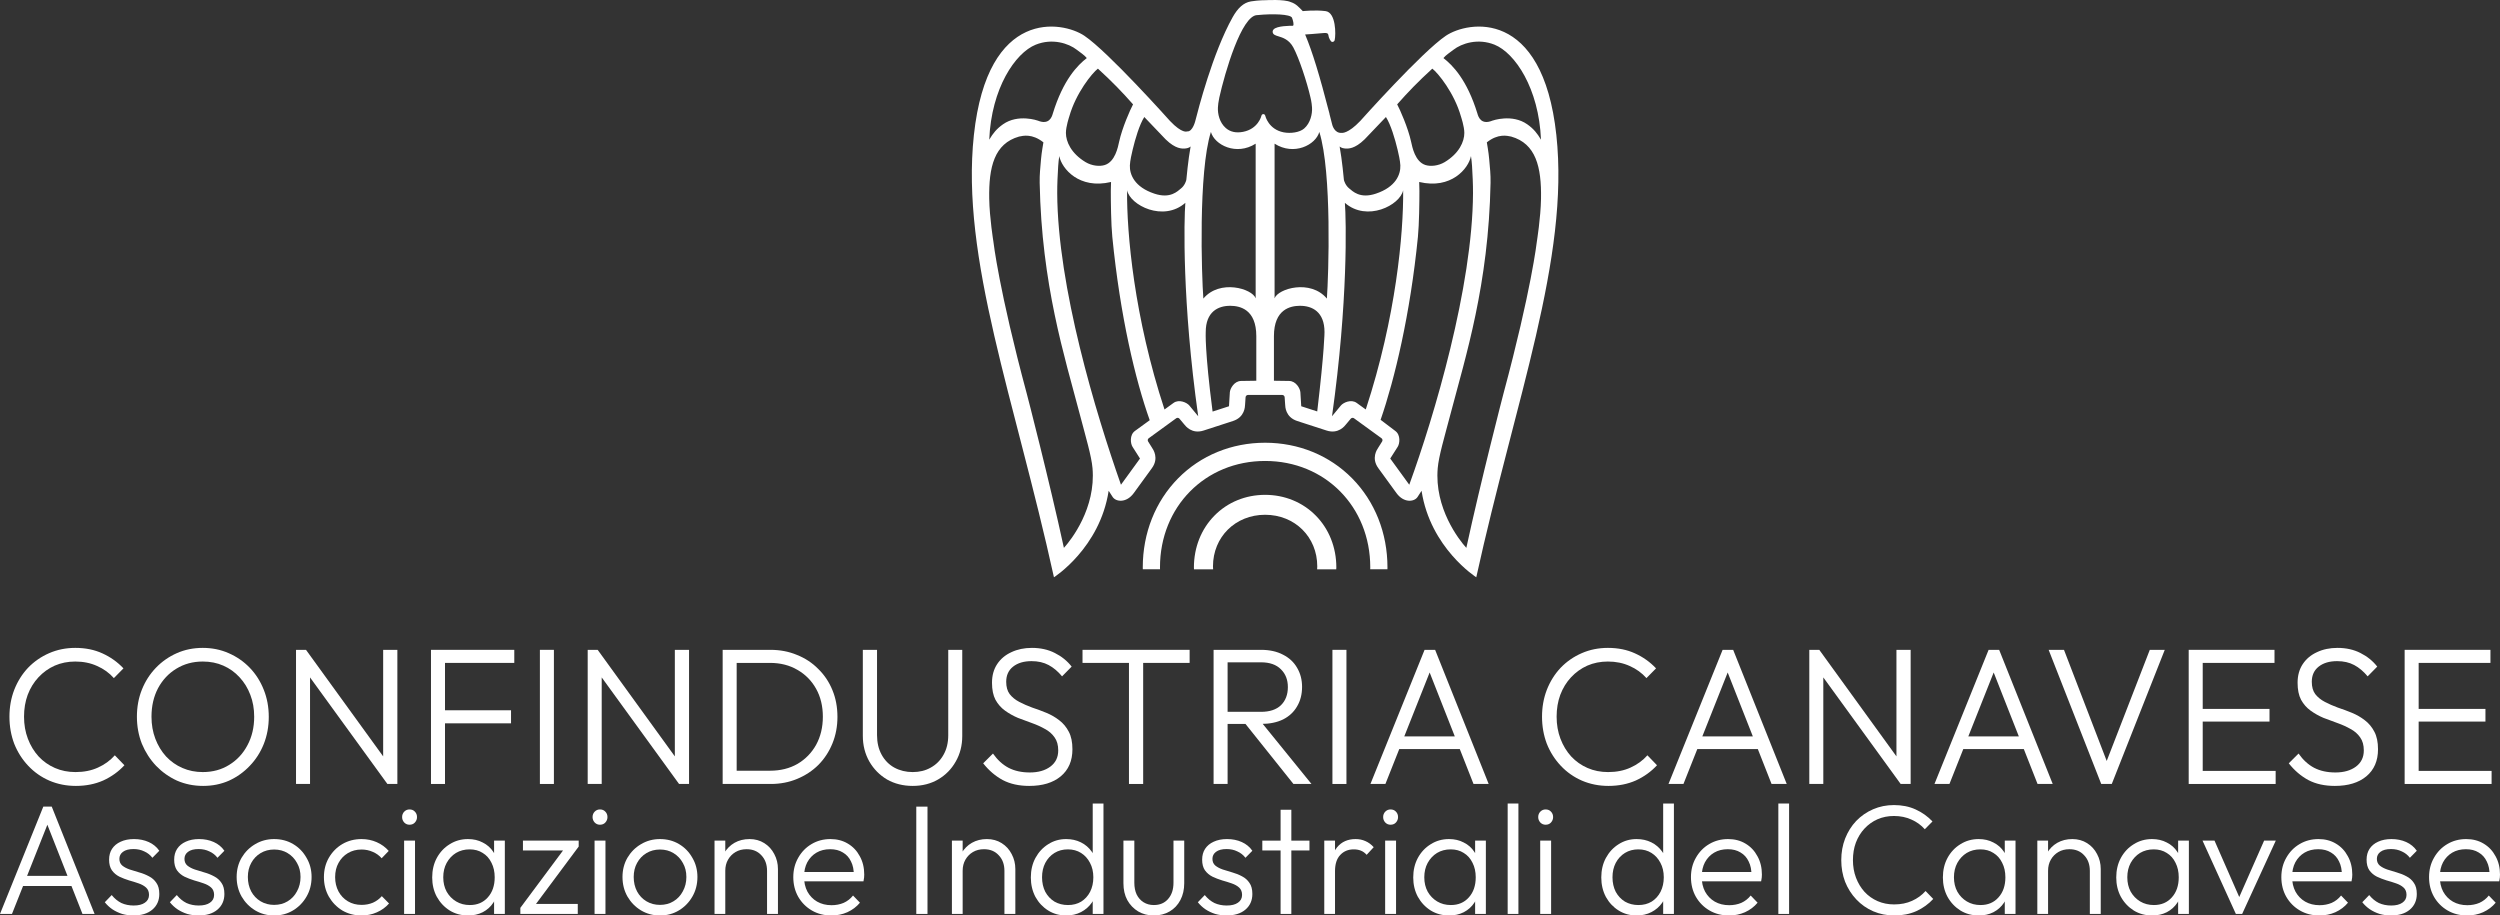 <svg width="355" height="130" viewBox="0 0 355 130" fill="none" xmlns="http://www.w3.org/2000/svg">
<rect x="0" y="0" width="355" height="130" fill="#333333" stroke="none"/>
<path d="M205.321 5.073C201.935 7.342 193.158 17.175 193.158 17.175C191.4 19.026 190.534 18.867 190.534 18.867C189.447 18.96 189.167 17.67 189.167 17.67C189.04 17.16 188.913 16.668 188.788 16.192V16.149C187.356 10.608 186.364 7.362 185.328 4.897C185.328 4.897 186.951 4.794 187.828 4.702C188.708 4.61 188.581 4.857 188.686 5.253C188.686 5.253 188.91 5.953 189.182 5.953C189.489 5.953 189.526 5.68 189.526 5.68C189.707 4.923 189.712 1.775 188.242 1.58C186.772 1.384 184.998 1.58 184.998 1.58C184.435 1.015 184.054 0.542 183.289 0.296C182.356 -0.129 179.775 0.028 179.775 0.028C179.775 0.028 178.746 0.016 177.627 0.199C176.589 0.373 175.765 1.138 175.031 2.452C172.18 7.555 170.128 15.64 169.758 17.078C169.758 17.078 169.387 18.745 168.565 18.662C168.565 18.662 167.891 19.026 166.138 17.175C166.138 17.175 157.358 7.342 153.971 5.073C150.879 3.002 140.243 1.044 138.29 19.187C136.405 36.682 144.106 56.689 149.661 81.973C149.661 81.973 156.184 77.832 157.43 69.691L158.008 70.585C158.483 71.279 159.954 71.451 160.999 70.015L163.569 66.481C164.612 65.044 163.745 63.818 163.582 63.568L163.03 62.689C162.937 62.54 162.976 62.333 163.117 62.233L167.022 59.394C167.164 59.29 167.372 59.318 167.484 59.454L168.147 60.247C168.336 60.481 169.232 61.683 170.921 61.134L175.079 59.785C176.769 59.237 176.787 57.736 176.802 57.438L176.872 56.405C176.883 56.226 177.037 56.085 177.212 56.083H182.081C182.256 56.085 182.41 56.226 182.42 56.405L182.49 57.438C182.505 57.736 182.524 59.237 184.211 59.785L188.371 61.134C190.059 61.683 190.957 60.481 191.145 60.247L191.807 59.454C191.919 59.318 192.129 59.29 192.269 59.394L196.177 62.233C196.319 62.333 196.356 62.54 196.263 62.689L195.711 63.568C195.547 63.818 194.679 65.044 195.724 66.481L198.294 70.015C199.338 71.451 200.81 71.279 201.283 70.585L201.862 69.691C203.107 77.832 209.631 81.973 209.631 81.973C215.186 56.689 222.888 36.682 221.003 19.187C219.049 1.044 208.413 3.002 205.321 5.073ZM165.522 19.79C166.943 21.178 167.863 21.108 168.241 21.091C168.499 21.07 168.829 21.017 169.067 20.802C168.724 22.625 168.463 25.487 168.463 25.502C168.463 25.639 168.225 26.35 167.712 26.752C167.227 27.136 166.21 28.267 163.911 27.495C161.093 26.552 160.395 24.784 160.443 23.486C160.466 22.811 160.714 21.774 160.837 21.255C161.204 19.72 161.796 17.708 162.49 16.615C162.768 16.915 165.522 19.79 165.522 19.79ZM155.903 9.746C157.936 11.603 159.347 13.065 160.893 14.82C160.485 15.582 159.352 18.141 158.919 20.116C158.751 20.89 158.354 22.962 156.88 23.432C156.15 23.664 155.059 23.56 154.156 23.025C152.093 21.785 151.36 20.108 151.36 18.877C151.36 17.964 151.82 16.6 151.839 16.534C152.782 13.207 155.08 10.373 155.903 9.746ZM147.074 6.344C149.443 5.395 151.742 6.162 152.904 7.068C153.328 7.395 154.027 7.853 154.324 8.245C153.042 9.241 150.981 11.296 149.5 16.124C149.372 16.594 148.977 17.791 147.37 17.129C147.37 17.129 144.585 16.131 142.423 17.652C141.505 18.3 141.003 18.941 140.472 19.835C140.775 12.525 144.173 7.512 147.074 6.344ZM151.074 77.798C148.994 68.207 145.831 55.987 145.797 55.884C141.831 41.139 141.069 34.359 141.062 34.309C141.054 34.249 140.516 30.947 140.469 28.217C140.389 23.698 141.205 20.386 144.706 19.393C145.282 19.276 146.555 18.941 148.165 20.213C148.165 20.213 147.901 21.687 147.827 22.586C147.722 23.845 147.611 24.768 147.634 25.96C147.908 40.417 151.172 50.616 153.305 58.734C154.205 62.159 154.989 64.756 155.138 66.481C155.626 72.147 152.119 76.654 151.074 77.798ZM161.162 61.194C160.376 61.767 160.528 62.986 160.815 63.44L161.879 65.112L159.177 68.833C155.588 58.634 150.185 40.747 150.125 27.43C150.123 26.767 150.136 26.112 150.164 25.47C150.237 23.88 150.271 23.116 150.415 22.162C150.766 23.948 153.24 26.922 157.768 25.841C157.748 26.256 157.735 26.63 157.735 27.118C157.735 28.66 157.77 31.836 157.946 33.619C159.071 44.966 161.22 53.935 163.261 59.669L161.162 61.194ZM168.883 57.578C168.541 57.166 167.427 56.646 166.641 57.215L165.36 58.148C161.046 45.001 159.989 33.136 160.044 27.017C160.484 29.15 165.193 31.543 168.318 28.803C168.131 31.174 167.847 42.812 170.145 59.107C169.822 58.718 168.885 57.578 168.883 57.578ZM170.876 42.398C170.634 39.107 170.146 24.454 171.948 18.735C172.461 20.579 175.546 22.158 178.304 20.402C178.304 21.191 178.304 41.332 178.304 42.359C177.814 40.979 173.206 39.615 170.876 42.398ZM178.395 54.065L176.238 54.097C175.268 54.097 174.672 55.172 174.638 55.708C174.638 55.711 174.548 57.183 174.517 57.688L172.188 58.443C171.058 49.74 171.213 47.157 171.213 47.157C171.213 44.286 172.946 43.408 174.726 43.424C176.034 43.435 178.395 43.892 178.395 47.735V54.065ZM179.659 16.414C179.629 16.291 179.52 16.203 179.394 16.203C179.266 16.203 179.158 16.291 179.13 16.414C179.114 16.494 178.659 18.304 176.516 18.721C175.523 18.913 174.698 18.735 174.065 18.184C173.162 17.396 172.899 16.155 172.945 15.271C172.961 14.962 173.007 14.465 173.141 13.858C173.925 10.329 176.307 2.144 178.531 2.144C178.54 2.144 178.549 2.144 178.557 2.144C180.749 1.921 183.241 2.018 183.46 2.514C183.629 2.919 183.743 3.468 183.635 3.627C183.629 3.641 183.606 3.665 183.517 3.665C183.293 3.661 181.307 3.645 180.839 4.191C180.739 4.306 180.698 4.447 180.724 4.586C180.779 4.924 181.126 5.032 181.527 5.154C182.135 5.337 183.051 5.614 183.658 6.748C184.453 8.233 185.571 11.576 186.092 13.858C186.092 13.858 186.26 14.498 186.308 15.271C186.362 16.155 186.092 17.466 185.187 18.252C184.554 18.806 183.264 18.986 182.273 18.791C180.133 18.374 179.677 16.494 179.659 16.414ZM187.046 58.424L184.776 57.688C184.776 57.688 184.655 55.711 184.655 55.708C184.62 55.172 184.025 54.097 183.053 54.097L180.898 54.065V47.735C180.898 43.892 183.259 43.435 184.565 43.424C186.346 43.408 188.08 44.286 188.08 47.157C188.08 47.157 188.083 49.67 187.046 58.424ZM188.417 42.398C186.089 39.615 181.478 40.979 180.99 42.359C180.99 41.332 180.99 21.191 180.99 20.402C183.748 22.158 186.833 20.579 187.344 18.735C189.149 24.454 188.656 39.107 188.417 42.398ZM206.389 7.068C207.552 6.162 209.851 5.395 212.222 6.344C215.121 7.512 218.518 12.525 218.822 19.835C218.29 18.941 217.789 18.3 216.87 17.652C214.708 16.131 211.923 17.129 211.923 17.129C210.317 17.791 209.922 16.594 209.792 16.124C208.312 11.296 206.251 9.241 204.967 8.245C205.267 7.853 205.966 7.395 206.389 7.068ZM203.389 9.746C204.214 10.373 206.51 13.207 207.453 16.534C207.471 16.6 207.935 17.964 207.935 18.877C207.935 20.108 207.202 21.785 205.138 23.025C204.235 23.56 203.143 23.664 202.413 23.432C200.938 22.962 200.543 20.89 200.374 20.116C199.942 18.141 198.809 15.582 198.399 14.82C199.946 13.065 201.357 11.603 203.389 9.746ZM191.053 21.091C191.432 21.108 192.349 21.178 193.771 19.79C193.771 19.79 196.524 16.915 196.803 16.615C197.496 17.708 198.089 19.72 198.456 21.255C198.578 21.774 198.825 22.811 198.85 23.486C198.897 24.784 198.201 26.552 195.383 27.495C193.087 28.267 192.066 27.136 191.581 26.752C191.069 26.35 190.83 25.639 190.83 25.502C190.83 25.487 190.568 22.625 190.226 20.802C190.465 21.017 190.792 21.07 191.053 21.091ZM192.651 57.215C191.865 56.646 190.752 57.166 190.408 57.578C190.408 57.578 189.469 58.718 189.146 59.107C191.444 42.812 191.161 31.174 190.972 28.803C194.101 31.543 198.809 29.15 199.249 27.017C199.305 33.131 198.246 45.008 193.938 58.145L192.651 57.215ZM200.116 68.833L197.414 65.112L198.477 63.44C198.765 62.986 198.917 61.767 198.131 61.194L196.046 59.613C198.044 53.837 200.254 44.636 201.346 33.619C201.523 31.836 201.557 28.66 201.557 27.118C201.557 26.63 201.542 26.256 201.525 25.841C206.053 26.922 208.526 23.948 208.879 22.162C209.021 23.116 209.057 23.88 209.128 25.47C209.155 26.112 209.169 26.767 209.167 27.43C209.107 40.747 203.664 59.093 200.116 68.833ZM218.233 34.309C218.226 34.359 217.463 41.139 213.494 55.884C213.463 55.987 210.298 68.207 208.219 77.798C207.173 76.654 203.666 72.147 204.156 66.481C204.303 64.756 205.088 62.159 205.987 58.734C208.12 50.616 211.385 40.417 211.659 25.96C211.682 24.768 211.573 23.845 211.463 22.586C211.395 21.687 211.129 20.213 211.129 20.213C212.736 18.941 214.011 19.276 214.588 19.393C218.089 20.386 218.904 23.698 218.824 28.217C218.777 30.947 218.238 34.249 218.233 34.309Z" fill="white"/>
<path d="M179.646 62.868C174.889 62.868 170.499 64.667 167.283 67.932C164.052 71.215 162.273 75.702 162.273 80.568C162.273 80.657 162.278 80.749 162.279 80.839H164.724C164.722 80.749 164.718 80.657 164.718 80.568C164.718 71.952 171.135 65.457 179.646 65.457C188.16 65.457 194.578 71.952 194.578 80.568C194.578 80.657 194.571 80.749 194.571 80.839H197.015C197.015 80.749 197.02 80.657 197.02 80.568C197.02 75.702 195.241 71.215 192.01 67.932C188.791 64.667 184.402 62.868 179.646 62.868Z" fill="white"/>
<path d="M179.646 70.268C176.879 70.268 174.323 71.314 172.453 73.217C170.569 75.126 169.535 77.74 169.535 80.572C169.535 80.662 169.546 80.752 169.548 80.844H172.264C172.256 80.704 172.243 80.568 172.243 80.425C172.243 76.251 175.427 73.098 179.646 73.098C183.869 73.098 187.051 76.251 187.051 80.425C187.051 80.568 187.038 80.704 187.032 80.844H189.746C189.749 80.752 189.76 80.662 189.76 80.572C189.76 77.74 188.725 75.126 186.843 73.217C184.969 71.314 182.414 70.268 179.646 70.268Z" fill="white"/>
<path d="M10.772 111.6C9.427 111.6 8.173 111.351 7.011 110.852C5.866 110.354 4.866 109.653 4.012 108.748C3.158 107.844 2.495 106.801 2.023 105.62C1.568 104.421 1.341 103.138 1.341 101.772C1.341 100.407 1.568 99.133 2.023 97.952C2.495 96.752 3.149 95.71 3.985 94.824C4.839 93.938 5.838 93.246 6.983 92.748C8.128 92.249 9.364 92 10.69 92C12.126 92 13.407 92.258 14.533 92.775C15.678 93.292 16.678 94.002 17.532 94.907L16.169 96.291C15.515 95.553 14.724 94.981 13.797 94.575C12.871 94.15 11.835 93.938 10.69 93.938C9.636 93.938 8.664 94.132 7.774 94.519C6.902 94.907 6.129 95.46 5.457 96.18C4.803 96.882 4.294 97.712 3.931 98.672C3.585 99.613 3.413 100.646 3.413 101.772C3.413 102.898 3.594 103.941 3.958 104.9C4.321 105.86 4.83 106.7 5.484 107.42C6.138 108.121 6.911 108.665 7.801 109.053C8.691 109.441 9.664 109.634 10.717 109.634C11.917 109.634 12.98 109.422 13.906 108.998C14.851 108.573 15.651 107.992 16.305 107.254L17.668 108.665C16.832 109.57 15.833 110.289 14.67 110.825C13.507 111.341 12.207 111.6 10.772 111.6Z" fill="white"/>
<path d="M28.844 111.6C27.518 111.6 26.282 111.351 25.137 110.852C24.011 110.336 23.02 109.634 22.166 108.748C21.312 107.844 20.64 106.801 20.149 105.62C19.677 104.421 19.441 103.138 19.441 101.772C19.441 100.388 19.677 99.105 20.149 97.924C20.622 96.743 21.285 95.71 22.139 94.824C22.993 93.938 23.983 93.246 25.11 92.748C26.237 92.249 27.463 92 28.79 92C30.116 92 31.343 92.249 32.469 92.748C33.614 93.246 34.614 93.938 35.468 94.824C36.322 95.71 36.985 96.752 37.457 97.952C37.93 99.133 38.166 100.416 38.166 101.8C38.166 103.166 37.93 104.448 37.457 105.648C36.985 106.829 36.322 107.863 35.468 108.748C34.632 109.634 33.65 110.336 32.524 110.852C31.397 111.351 30.171 111.6 28.844 111.6ZM28.79 109.634C30.207 109.634 31.461 109.293 32.551 108.61C33.66 107.927 34.523 106.995 35.141 105.814C35.776 104.633 36.094 103.286 36.094 101.772C36.094 100.646 35.913 99.613 35.549 98.672C35.186 97.712 34.677 96.882 34.023 96.18C33.369 95.46 32.596 94.907 31.706 94.519C30.834 94.132 29.862 93.938 28.79 93.938C27.39 93.938 26.137 94.279 25.028 94.962C23.938 95.626 23.075 96.549 22.439 97.731C21.821 98.912 21.512 100.259 21.512 101.772C21.512 102.898 21.694 103.941 22.057 104.9C22.421 105.86 22.93 106.7 23.584 107.42C24.238 108.121 25.01 108.665 25.901 109.053C26.791 109.441 27.754 109.634 28.79 109.634Z" fill="white"/>
<path d="M42.035 111.323V92.277H43.452L44.025 94.685V111.323H42.035ZM55.009 111.323L43.152 94.99L43.452 92.277L55.282 108.61L55.009 111.323ZM55.009 111.323L54.409 109.025V92.277H56.426V111.323H55.009Z" fill="white"/>
<path d="M61.2 111.323V92.277H63.19V111.323H61.2ZM62.508 102.713V100.859H72.566V102.713H62.508ZM62.508 94.132V92.277H73.029V94.132H62.508Z" fill="white"/>
<path d="M76.665 111.323V92.277H78.654V111.323H76.665Z" fill="white"/>
<path d="M83.452 111.323V92.277H84.87L85.442 94.685V111.323H83.452ZM96.426 111.323L84.57 94.99L84.87 92.277L96.699 108.61L96.426 111.323ZM96.426 111.323L95.827 109.025V92.277H97.844V111.323H96.426Z" fill="white"/>
<path d="M103.844 111.323V109.441H109.349C110.821 109.441 112.121 109.118 113.247 108.472C114.374 107.807 115.255 106.903 115.891 105.759C116.527 104.596 116.845 103.267 116.845 101.772C116.845 100.277 116.527 98.958 115.891 97.814C115.255 96.669 114.374 95.774 113.247 95.128C112.121 94.464 110.821 94.132 109.349 94.132H103.898V92.277H109.404C110.767 92.277 112.021 92.517 113.165 92.997C114.328 93.458 115.337 94.122 116.191 94.99C117.063 95.839 117.735 96.845 118.208 98.007C118.68 99.151 118.917 100.416 118.917 101.8C118.917 103.147 118.68 104.402 118.208 105.565C117.735 106.728 117.072 107.743 116.218 108.61C115.364 109.459 114.356 110.123 113.193 110.603C112.048 111.083 110.803 111.323 109.458 111.323H103.844ZM102.617 111.323V92.277H104.607V111.323H102.617Z" fill="white"/>
<path d="M129.608 111.6C128.245 111.6 127.028 111.295 125.956 110.686C124.902 110.059 124.066 109.21 123.448 108.139C122.83 107.051 122.521 105.832 122.521 104.485V92.277H124.538V104.374C124.538 105.445 124.756 106.377 125.193 107.17C125.629 107.964 126.228 108.573 126.992 108.998C127.773 109.422 128.645 109.634 129.608 109.634C130.571 109.634 131.425 109.422 132.17 108.998C132.934 108.573 133.533 107.973 133.969 107.198C134.424 106.405 134.651 105.473 134.651 104.402V92.277H136.64V104.513C136.64 105.86 136.331 107.069 135.714 108.139C135.114 109.21 134.278 110.059 133.206 110.686C132.152 111.295 130.953 111.6 129.608 111.6Z" fill="white"/>
<path d="M146.152 111.6C144.698 111.6 143.445 111.323 142.391 110.769C141.337 110.197 140.41 109.404 139.611 108.389L141.001 107.004C141.637 107.909 142.373 108.582 143.208 109.025C144.062 109.468 145.071 109.69 146.234 109.69C147.433 109.69 148.405 109.413 149.15 108.859C149.895 108.305 150.268 107.54 150.268 106.561C150.268 105.805 150.095 105.186 149.75 104.707C149.405 104.208 148.95 103.812 148.387 103.516C147.842 103.203 147.233 102.926 146.561 102.686C145.889 102.446 145.216 102.197 144.544 101.938C143.89 101.661 143.281 101.32 142.718 100.914C142.154 100.508 141.7 99.991 141.355 99.364C141.028 98.736 140.864 97.933 140.864 96.955C140.864 95.922 141.11 95.036 141.6 94.298C142.091 93.559 142.763 92.997 143.617 92.609C144.471 92.203 145.443 92 146.534 92C147.751 92 148.832 92.24 149.777 92.72C150.74 93.2 151.54 93.846 152.176 94.658L150.813 96.042C150.232 95.341 149.596 94.805 148.905 94.436C148.215 94.067 147.406 93.882 146.479 93.882C145.389 93.882 144.517 94.141 143.863 94.658C143.208 95.174 142.881 95.894 142.881 96.817C142.881 97.537 143.045 98.118 143.372 98.561C143.717 99.004 144.171 99.373 144.735 99.668C145.298 99.964 145.907 100.231 146.561 100.471C147.233 100.693 147.906 100.942 148.578 101.219C149.25 101.495 149.859 101.846 150.404 102.271C150.967 102.695 151.422 103.239 151.767 103.904C152.112 104.55 152.285 105.38 152.285 106.395C152.285 108.038 151.731 109.321 150.622 110.243C149.532 111.148 148.042 111.6 146.152 111.6Z" fill="white"/>
<path d="M160.313 111.323V92.803H162.33V111.323H160.313ZM153.717 94.132V92.277H168.927V94.132H153.717Z" fill="white"/>
<path d="M173.61 102.797V101.08H179.062C180.297 101.08 181.242 100.766 181.896 100.139C182.55 99.493 182.877 98.635 182.877 97.564C182.877 96.531 182.55 95.691 181.896 95.045C181.242 94.381 180.297 94.049 179.062 94.049H173.61V92.277H179.062C180.279 92.277 181.324 92.507 182.196 92.969C183.068 93.412 183.732 94.03 184.186 94.824C184.658 95.617 184.894 96.522 184.894 97.537C184.894 98.589 184.658 99.511 184.186 100.305C183.732 101.099 183.068 101.717 182.196 102.16C181.324 102.584 180.279 102.797 179.062 102.797H173.61ZM172.329 111.323V92.277H174.319V111.323H172.329ZM183.668 111.323L176.636 102.52L178.571 101.883L186.23 111.323H183.668Z" fill="white"/>
<path d="M189.205 111.323V92.277H191.195V111.323H189.205Z" fill="white"/>
<path d="M194.602 111.323L202.289 92.277H203.788L211.392 111.323H209.239L202.616 94.492H203.406L196.728 111.323H194.602ZM198.118 106.368V104.568H207.931V106.368H198.118Z" fill="white"/>
<path d="M228.399 111.6C227.055 111.6 225.801 111.351 224.638 110.852C223.493 110.354 222.494 109.653 221.64 108.748C220.786 107.844 220.122 106.801 219.65 105.62C219.196 104.421 218.968 103.138 218.968 101.772C218.968 100.407 219.196 99.133 219.65 97.952C220.122 96.752 220.777 95.71 221.612 94.824C222.466 93.938 223.466 93.246 224.611 92.748C225.755 92.249 226.991 92 228.318 92C229.753 92 231.034 92.258 232.161 92.775C233.305 93.292 234.305 94.002 235.159 94.907L233.796 96.291C233.142 95.553 232.351 94.981 231.425 94.575C230.498 94.15 229.462 93.938 228.318 93.938C227.264 93.938 226.291 94.132 225.401 94.519C224.529 94.907 223.757 95.46 223.084 96.18C222.43 96.882 221.921 97.712 221.558 98.672C221.213 99.613 221.04 100.646 221.04 101.772C221.04 102.898 221.222 103.941 221.585 104.9C221.949 105.86 222.457 106.7 223.111 107.42C223.766 108.121 224.538 108.665 225.428 109.053C226.319 109.441 227.291 109.634 228.345 109.634C229.544 109.634 230.607 109.422 231.534 108.998C232.479 108.573 233.278 107.992 233.932 107.254L235.295 108.665C234.459 109.57 233.46 110.289 232.297 110.825C231.134 111.341 229.835 111.6 228.399 111.6Z" fill="white"/>
<path d="M236.925 111.323L244.611 92.277H246.11L253.715 111.323H251.561L244.938 94.492H245.729L239.051 111.323H236.925ZM240.441 106.368V104.568H250.253V106.368H240.441Z" fill="white"/>
<path d="M256.921 111.323V92.277H258.338L258.91 94.685V111.323H256.921ZM269.895 111.323L258.038 94.99L258.338 92.277L270.167 108.61L269.895 111.323ZM269.895 111.323L269.295 109.025V92.277H271.312V111.323H269.895Z" fill="white"/>
<path d="M274.695 111.323L282.382 92.277H283.881L291.485 111.323H289.332L282.709 94.492H283.499L276.821 111.323H274.695ZM278.211 106.368V104.568H288.024V106.368H278.211Z" fill="white"/>
<path d="M298.374 111.323L290.906 92.277H293.086L299.546 109.081H298.756L305.27 92.277H307.396L299.873 111.323H298.374Z" fill="white"/>
<path d="M310.795 111.323V92.277H312.785V111.323H310.795ZM312.103 111.323V109.468H323.142V111.323H312.103ZM312.103 102.464V100.665H322.27V102.464H312.103ZM312.103 94.132V92.277H322.979V94.132H312.103Z" fill="white"/>
<path d="M331.545 111.6C330.092 111.6 328.838 111.323 327.784 110.769C326.73 110.197 325.803 109.404 325.004 108.389L326.394 107.004C327.03 107.909 327.766 108.582 328.602 109.025C329.456 109.468 330.464 109.69 331.627 109.69C332.826 109.69 333.798 109.413 334.544 108.859C335.289 108.305 335.661 107.54 335.661 106.561C335.661 105.805 335.488 105.186 335.143 104.707C334.798 104.208 334.344 103.812 333.78 103.516C333.235 103.203 332.626 102.926 331.954 102.686C331.282 102.446 330.609 102.197 329.937 101.938C329.283 101.661 328.674 101.32 328.111 100.914C327.548 100.508 327.093 99.991 326.748 99.364C326.421 98.736 326.257 97.933 326.257 96.955C326.257 95.922 326.503 95.036 326.993 94.298C327.484 93.559 328.156 92.997 329.01 92.609C329.864 92.203 330.837 92 331.927 92C333.144 92 334.225 92.24 335.17 92.72C336.133 93.2 336.933 93.846 337.569 94.658L336.206 96.042C335.625 95.341 334.989 94.805 334.298 94.436C333.608 94.067 332.799 93.882 331.872 93.882C330.782 93.882 329.91 94.141 329.256 94.658C328.602 95.174 328.274 95.894 328.274 96.817C328.274 97.537 328.438 98.118 328.765 98.561C329.11 99.004 329.565 99.373 330.128 99.668C330.691 99.964 331.3 100.231 331.954 100.471C332.626 100.693 333.299 100.942 333.971 101.219C334.643 101.495 335.252 101.846 335.797 102.271C336.361 102.695 336.815 103.239 337.16 103.904C337.505 104.55 337.678 105.38 337.678 106.395C337.678 108.038 337.124 109.321 336.015 110.243C334.925 111.148 333.435 111.6 331.545 111.6Z" fill="white"/>
<path d="M341.459 111.323V92.277H343.449V111.323H341.459ZM342.767 111.323V109.468H353.806V111.323H342.767ZM342.767 102.464V100.665H352.934V102.464H342.767ZM342.767 94.132V92.277H353.643V94.132H342.767Z" fill="white"/>
<path d="M0 129.779L6.149 114.542H7.348L13.432 129.779H11.71L6.411 116.313H7.043L1.701 129.779H0ZM2.813 125.814V124.375H10.663V125.814H2.813Z" fill="white"/>
<path d="M18.936 130C18.384 130 17.853 129.926 17.345 129.779C16.836 129.616 16.371 129.395 15.949 129.114C15.542 128.834 15.186 128.501 14.881 128.118L15.862 127.099C16.269 127.601 16.727 127.977 17.236 128.228C17.759 128.465 18.34 128.583 18.98 128.583C19.663 128.583 20.194 128.45 20.572 128.184C20.964 127.918 21.16 127.549 21.16 127.077C21.16 126.634 21.022 126.287 20.746 126.036C20.47 125.785 20.114 125.585 19.678 125.438C19.256 125.29 18.806 125.15 18.326 125.017C17.846 124.869 17.388 124.692 16.952 124.485C16.516 124.264 16.16 123.961 15.884 123.577C15.622 123.194 15.491 122.692 15.491 122.071C15.491 121.481 15.629 120.972 15.905 120.543C16.196 120.1 16.603 119.761 17.127 119.525C17.664 119.274 18.297 119.148 19.024 119.148C19.794 119.148 20.492 119.288 21.117 119.569C21.742 119.849 22.244 120.263 22.622 120.809L21.64 121.806C21.335 121.407 20.95 121.104 20.485 120.898C20.034 120.676 19.525 120.566 18.958 120.566C18.304 120.566 17.802 120.698 17.454 120.964C17.119 121.215 16.952 121.547 16.952 121.961C16.952 122.359 17.09 122.677 17.366 122.913C17.643 123.135 17.991 123.319 18.413 123.467C18.849 123.6 19.307 123.74 19.787 123.888C20.267 124.02 20.724 124.205 21.16 124.441C21.597 124.663 21.945 124.973 22.207 125.371C22.483 125.755 22.622 126.279 22.622 126.944C22.622 127.874 22.287 128.62 21.618 129.181C20.964 129.727 20.07 130 18.936 130Z" fill="white"/>
<path d="M28.178 130C27.626 130 27.095 129.926 26.586 129.779C26.078 129.616 25.612 129.395 25.191 129.114C24.784 128.834 24.428 128.501 24.122 128.118L25.104 127.099C25.511 127.601 25.968 127.977 26.477 128.228C27.001 128.465 27.582 128.583 28.222 128.583C28.905 128.583 29.436 128.45 29.814 128.184C30.206 127.918 30.402 127.549 30.402 127.077C30.402 126.634 30.264 126.287 29.988 126.036C29.712 125.785 29.356 125.585 28.919 125.438C28.498 125.29 28.047 125.15 27.567 125.017C27.088 124.869 26.63 124.692 26.194 124.485C25.758 124.264 25.402 123.961 25.125 123.577C24.864 123.194 24.733 122.692 24.733 122.071C24.733 121.481 24.871 120.972 25.147 120.543C25.438 120.1 25.845 119.761 26.368 119.525C26.906 119.274 27.538 119.148 28.265 119.148C29.036 119.148 29.733 119.288 30.359 119.569C30.984 119.849 31.485 120.263 31.863 120.809L30.882 121.806C30.577 121.407 30.192 121.104 29.726 120.898C29.276 120.676 28.767 120.566 28.2 120.566C27.546 120.566 27.044 120.698 26.695 120.964C26.361 121.215 26.194 121.547 26.194 121.961C26.194 122.359 26.332 122.677 26.608 122.913C26.884 123.135 27.233 123.319 27.655 123.467C28.091 123.6 28.549 123.74 29.029 123.888C29.508 124.02 29.966 124.205 30.402 124.441C30.838 124.663 31.187 124.973 31.449 125.371C31.725 125.755 31.863 126.279 31.863 126.944C31.863 127.874 31.529 128.62 30.86 129.181C30.206 129.727 29.312 130 28.178 130Z" fill="white"/>
<path d="M38.924 130C37.936 130 37.035 129.756 36.221 129.269C35.421 128.782 34.781 128.125 34.302 127.298C33.837 126.471 33.604 125.549 33.604 124.53C33.604 123.526 33.837 122.618 34.302 121.806C34.781 120.994 35.421 120.351 36.221 119.879C37.035 119.392 37.936 119.148 38.924 119.148C39.927 119.148 40.829 119.384 41.628 119.857C42.428 120.329 43.06 120.979 43.525 121.806C44.005 122.618 44.245 123.526 44.245 124.53C44.245 125.563 44.005 126.493 43.525 127.32C43.06 128.132 42.428 128.782 41.628 129.269C40.829 129.756 39.927 130 38.924 130ZM38.924 128.494C39.651 128.494 40.291 128.324 40.843 127.985C41.41 127.645 41.854 127.173 42.173 126.567C42.508 125.962 42.675 125.283 42.675 124.53C42.675 123.777 42.508 123.112 42.173 122.537C41.854 121.946 41.41 121.481 40.843 121.141C40.291 120.802 39.651 120.632 38.924 120.632C38.212 120.632 37.572 120.802 37.005 121.141C36.439 121.481 35.995 121.946 35.675 122.537C35.356 123.112 35.196 123.777 35.196 124.53C35.196 125.298 35.356 125.984 35.675 126.589C35.995 127.18 36.439 127.645 37.005 127.985C37.572 128.324 38.212 128.494 38.924 128.494Z" fill="white"/>
<path d="M51.339 130C50.336 130 49.428 129.764 48.614 129.291C47.814 128.804 47.175 128.147 46.695 127.32C46.23 126.493 45.997 125.571 45.997 124.552C45.997 123.533 46.23 122.618 46.695 121.806C47.175 120.979 47.814 120.329 48.614 119.857C49.428 119.384 50.336 119.148 51.339 119.148C52.11 119.148 52.83 119.296 53.498 119.591C54.167 119.886 54.734 120.3 55.199 120.831L54.196 121.872C53.847 121.474 53.425 121.171 52.931 120.964C52.437 120.743 51.906 120.632 51.339 120.632C50.613 120.632 49.966 120.802 49.399 121.141C48.832 121.481 48.388 121.946 48.069 122.537C47.749 123.112 47.589 123.784 47.589 124.552C47.589 125.305 47.749 125.984 48.069 126.589C48.388 127.18 48.832 127.645 49.399 127.985C49.966 128.324 50.613 128.494 51.339 128.494C51.921 128.494 52.459 128.391 52.953 128.184C53.447 127.963 53.869 127.652 54.218 127.254L55.243 128.295C54.763 128.841 54.181 129.262 53.498 129.557C52.83 129.852 52.11 130 51.339 130Z" fill="white"/>
<path d="M57.384 129.779V119.37H58.932V129.779H57.384ZM58.147 117.111C57.857 117.111 57.609 117.007 57.406 116.801C57.202 116.579 57.101 116.321 57.101 116.025C57.101 115.715 57.202 115.457 57.406 115.25C57.609 115.044 57.857 114.94 58.147 114.94C58.467 114.94 58.721 115.044 58.91 115.25C59.114 115.457 59.216 115.715 59.216 116.025C59.216 116.321 59.114 116.579 58.91 116.801C58.721 117.007 58.467 117.111 58.147 117.111Z" fill="white"/>
<path d="M66.475 130C65.501 130 64.628 129.764 63.858 129.291C63.087 128.804 62.477 128.154 62.026 127.342C61.59 126.53 61.372 125.615 61.372 124.596C61.372 123.563 61.59 122.64 62.026 121.828C62.477 121.001 63.087 120.351 63.858 119.879C64.628 119.392 65.493 119.148 66.453 119.148C67.238 119.148 67.936 119.311 68.546 119.635C69.171 119.945 69.673 120.388 70.051 120.964C70.443 121.525 70.683 122.182 70.77 122.935V126.191C70.683 126.944 70.443 127.608 70.051 128.184C69.673 128.76 69.171 129.21 68.546 129.535C67.936 129.845 67.245 130 66.475 130ZM66.714 128.516C67.776 128.516 68.626 128.154 69.266 127.431C69.92 126.708 70.247 125.755 70.247 124.574C70.247 123.792 70.094 123.105 69.789 122.514C69.498 121.909 69.084 121.444 68.546 121.119C68.023 120.78 67.405 120.61 66.693 120.61C65.966 120.61 65.319 120.78 64.752 121.119C64.2 121.459 63.756 121.931 63.422 122.537C63.102 123.127 62.942 123.806 62.942 124.574C62.942 125.342 63.102 126.021 63.422 126.612C63.756 127.202 64.207 127.667 64.774 128.007C65.341 128.346 65.988 128.516 66.714 128.516ZM70.16 129.779V126.988L70.465 124.419L70.16 121.916V119.37H71.686V129.779H70.16Z" fill="white"/>
<path d="M73.888 128.915L80.364 120.211H82.174L75.697 128.915H73.888ZM73.888 129.779V128.915L75.218 128.361H82.043V129.779H73.888ZM74.258 120.765V119.37H82.174V120.211L80.734 120.765H74.258Z" fill="white"/>
<path d="M84.428 129.779V119.37H85.976V129.779H84.428ZM85.191 117.111C84.9 117.111 84.653 117.007 84.45 116.801C84.246 116.579 84.144 116.321 84.144 116.025C84.144 115.715 84.246 115.457 84.45 115.25C84.653 115.044 84.9 114.94 85.191 114.94C85.511 114.94 85.765 115.044 85.954 115.25C86.158 115.457 86.26 115.715 86.26 116.025C86.26 116.321 86.158 116.579 85.954 116.801C85.765 117.007 85.511 117.111 85.191 117.111Z" fill="white"/>
<path d="M93.715 130C92.726 130 91.825 129.756 91.011 129.269C90.211 128.782 89.572 128.125 89.092 127.298C88.627 126.471 88.394 125.549 88.394 124.53C88.394 123.526 88.627 122.618 89.092 121.806C89.572 120.994 90.211 120.351 91.011 119.879C91.825 119.392 92.726 119.148 93.715 119.148C94.718 119.148 95.619 119.384 96.418 119.857C97.218 120.329 97.85 120.979 98.315 121.806C98.795 122.618 99.035 123.526 99.035 124.53C99.035 125.563 98.795 126.493 98.315 127.32C97.85 128.132 97.218 128.782 96.418 129.269C95.619 129.756 94.718 130 93.715 130ZM93.715 128.494C94.441 128.494 95.081 128.324 95.633 127.985C96.2 127.645 96.644 127.173 96.963 126.567C97.298 125.962 97.465 125.283 97.465 124.53C97.465 123.777 97.298 123.112 96.963 122.537C96.644 121.946 96.2 121.481 95.633 121.141C95.081 120.802 94.441 120.632 93.715 120.632C93.002 120.632 92.363 120.802 91.796 121.141C91.229 121.481 90.785 121.946 90.466 122.537C90.146 123.112 89.986 123.777 89.986 124.53C89.986 125.298 90.146 125.984 90.466 126.589C90.785 127.18 91.229 127.645 91.796 127.985C92.363 128.324 93.002 128.494 93.715 128.494Z" fill="white"/>
<path d="M108.921 129.779V123.666C108.921 122.751 108.652 122.012 108.114 121.451C107.591 120.876 106.893 120.588 106.021 120.588C105.425 120.588 104.901 120.721 104.451 120.986C104 121.252 103.644 121.614 103.382 122.071C103.12 122.529 102.99 123.053 102.99 123.644L102.292 123.245C102.292 122.463 102.474 121.761 102.837 121.141C103.2 120.521 103.687 120.034 104.298 119.68C104.923 119.325 105.635 119.148 106.435 119.148C107.22 119.148 107.918 119.34 108.528 119.724C109.139 120.108 109.611 120.625 109.945 121.274C110.294 121.924 110.469 122.633 110.469 123.4V129.779H108.921ZM101.463 129.779V119.37H102.99V129.779H101.463Z" fill="white"/>
<path d="M118.056 130C117.024 130 116.101 129.764 115.287 129.291C114.473 128.819 113.826 128.169 113.346 127.342C112.881 126.516 112.648 125.585 112.648 124.552C112.648 123.533 112.881 122.618 113.346 121.806C113.811 120.979 114.443 120.329 115.243 119.857C116.043 119.384 116.937 119.148 117.925 119.148C118.855 119.148 119.677 119.362 120.389 119.79C121.116 120.219 121.683 120.817 122.09 121.584C122.511 122.337 122.722 123.208 122.722 124.198C122.722 124.316 122.715 124.456 122.7 124.618C122.686 124.766 122.657 124.943 122.613 125.15H113.738V123.821H121.785L121.239 124.308C121.254 123.541 121.123 122.884 120.847 122.337C120.585 121.776 120.2 121.348 119.691 121.053C119.197 120.743 118.594 120.588 117.881 120.588C117.14 120.588 116.493 120.75 115.941 121.075C115.388 121.4 114.952 121.857 114.632 122.448C114.327 123.024 114.175 123.71 114.175 124.508C114.175 125.305 114.334 126.006 114.654 126.612C114.989 127.217 115.447 127.689 116.028 128.029C116.624 128.369 117.307 128.538 118.078 128.538C118.703 128.538 119.277 128.428 119.8 128.206C120.324 127.97 120.767 127.623 121.13 127.165L122.112 128.184C121.632 128.76 121.036 129.21 120.324 129.535C119.626 129.845 118.87 130 118.056 130Z" fill="white"/>
<path d="M130.113 129.779V114.542H131.704V129.779H130.113Z" fill="white"/>
<path d="M142.629 129.779V123.666C142.629 122.751 142.361 122.012 141.823 121.451C141.299 120.876 140.602 120.588 139.729 120.588C139.133 120.588 138.61 120.721 138.159 120.986C137.709 121.252 137.353 121.614 137.091 122.071C136.829 122.529 136.698 123.053 136.698 123.644L136.001 123.245C136.001 122.463 136.182 121.761 136.546 121.141C136.909 120.521 137.396 120.034 138.007 119.68C138.632 119.325 139.344 119.148 140.144 119.148C140.929 119.148 141.626 119.34 142.237 119.724C142.848 120.108 143.32 120.625 143.654 121.274C144.003 121.924 144.178 122.633 144.178 123.4V129.779H142.629ZM135.172 129.779V119.37H136.698V129.779H135.172Z" fill="white"/>
<path d="M151.394 130C150.449 130 149.599 129.764 148.843 129.291C148.087 128.819 147.484 128.177 147.033 127.365C146.597 126.538 146.379 125.615 146.379 124.596C146.379 123.563 146.597 122.64 147.033 121.828C147.484 121.001 148.087 120.351 148.843 119.879C149.599 119.392 150.449 119.148 151.394 119.148C152.164 119.148 152.862 119.303 153.487 119.613C154.112 119.923 154.628 120.366 155.035 120.942C155.457 121.503 155.704 122.167 155.777 122.935V126.191C155.69 126.944 155.443 127.608 155.035 128.184C154.643 128.745 154.134 129.188 153.509 129.513C152.884 129.838 152.179 130 151.394 130ZM151.656 128.516C152.368 128.516 152.993 128.354 153.531 128.029C154.069 127.689 154.49 127.224 154.796 126.634C155.101 126.028 155.254 125.342 155.254 124.574C155.254 123.792 155.094 123.105 154.774 122.514C154.469 121.924 154.047 121.459 153.509 121.119C152.971 120.78 152.346 120.61 151.634 120.61C150.922 120.61 150.289 120.78 149.737 121.119C149.184 121.459 148.748 121.931 148.428 122.537C148.123 123.127 147.971 123.806 147.971 124.574C147.971 125.342 148.123 126.028 148.428 126.634C148.748 127.224 149.184 127.689 149.737 128.029C150.304 128.354 150.943 128.516 151.656 128.516ZM156.693 129.779H155.166V126.988L155.472 124.419L155.166 121.916V114.099H156.693V129.779Z" fill="white"/>
<path d="M163.844 130C163.015 130 162.274 129.808 161.62 129.424C160.966 129.026 160.45 128.487 160.072 127.807C159.708 127.128 159.527 126.331 159.527 125.416V119.37H161.075V125.349C161.075 125.984 161.184 126.538 161.402 127.01C161.634 127.483 161.961 127.852 162.383 128.118C162.805 128.383 163.292 128.516 163.844 128.516C164.702 128.516 165.378 128.228 165.872 127.652C166.381 127.077 166.635 126.309 166.635 125.349V119.37H168.161V125.416C168.161 126.316 167.98 127.114 167.616 127.807C167.253 128.501 166.744 129.04 166.09 129.424C165.436 129.808 164.687 130 163.844 130Z" fill="white"/>
<path d="M174.15 130C173.598 130 173.067 129.926 172.558 129.779C172.05 129.616 171.584 129.395 171.163 129.114C170.756 128.834 170.4 128.501 170.094 128.118L171.076 127.099C171.483 127.601 171.941 127.977 172.449 128.228C172.973 128.465 173.554 128.583 174.194 128.583C174.877 128.583 175.408 128.45 175.786 128.184C176.178 127.918 176.374 127.549 176.374 127.077C176.374 126.634 176.236 126.287 175.96 126.036C175.684 125.785 175.328 125.585 174.892 125.438C174.47 125.29 174.019 125.15 173.54 125.017C173.06 124.869 172.602 124.692 172.166 124.485C171.73 124.264 171.374 123.961 171.097 123.577C170.836 123.194 170.705 122.692 170.705 122.071C170.705 121.481 170.843 120.972 171.119 120.543C171.41 120.1 171.817 119.761 172.34 119.525C172.878 119.274 173.511 119.148 174.237 119.148C175.008 119.148 175.706 119.288 176.331 119.569C176.956 119.849 177.457 120.263 177.835 120.809L176.854 121.806C176.549 121.407 176.164 121.104 175.698 120.898C175.248 120.676 174.739 120.566 174.172 120.566C173.518 120.566 173.016 120.698 172.667 120.964C172.333 121.215 172.166 121.547 172.166 121.961C172.166 122.359 172.304 122.677 172.58 122.913C172.856 123.135 173.205 123.319 173.627 123.467C174.063 123.6 174.521 123.74 175.001 123.888C175.48 124.02 175.938 124.205 176.374 124.441C176.81 124.663 177.159 124.973 177.421 125.371C177.697 125.755 177.835 126.279 177.835 126.944C177.835 127.874 177.501 128.62 176.832 129.181C176.178 129.727 175.284 130 174.15 130Z" fill="white"/>
<path d="M181.844 129.779V114.985H183.37V129.779H181.844ZM179.249 120.765V119.37H185.943V120.765H179.249Z" fill="white"/>
<path d="M188.046 129.779V119.37H189.572V129.779H188.046ZM189.572 123.71L188.94 123.422C188.94 122.108 189.252 121.068 189.877 120.3C190.517 119.532 191.389 119.148 192.494 119.148C193.003 119.148 193.468 119.244 193.89 119.436C194.311 119.613 194.704 119.901 195.067 120.3L194.064 121.385C193.817 121.104 193.541 120.905 193.235 120.787C192.945 120.669 192.61 120.61 192.232 120.61C191.447 120.61 190.808 120.876 190.313 121.407C189.819 121.924 189.572 122.692 189.572 123.71Z" fill="white"/>
<path d="M196.691 129.779V119.37H198.239V129.779H196.691ZM197.454 117.111C197.164 117.111 196.916 117.007 196.713 116.801C196.509 116.579 196.408 116.321 196.408 116.025C196.408 115.715 196.509 115.457 196.713 115.25C196.916 115.044 197.164 114.94 197.454 114.94C197.774 114.94 198.029 115.044 198.218 115.25C198.421 115.457 198.523 115.715 198.523 116.025C198.523 116.321 198.421 116.579 198.218 116.801C198.029 117.007 197.774 117.111 197.454 117.111Z" fill="white"/>
<path d="M205.782 130C204.808 130 203.935 129.764 203.165 129.291C202.394 128.804 201.784 128.154 201.333 127.342C200.897 126.53 200.679 125.615 200.679 124.596C200.679 123.563 200.897 122.64 201.333 121.828C201.784 121.001 202.394 120.351 203.165 119.879C203.935 119.392 204.8 119.148 205.76 119.148C206.545 119.148 207.243 119.311 207.853 119.635C208.478 119.945 208.98 120.388 209.358 120.964C209.75 121.525 209.99 122.182 210.077 122.935V126.191C209.99 126.944 209.75 127.608 209.358 128.184C208.98 128.76 208.478 129.21 207.853 129.535C207.243 129.845 206.552 130 205.782 130ZM206.021 128.516C207.083 128.516 207.933 128.154 208.573 127.431C209.227 126.708 209.554 125.755 209.554 124.574C209.554 123.792 209.401 123.105 209.096 122.514C208.805 121.909 208.391 121.444 207.853 121.119C207.33 120.78 206.712 120.61 206 120.61C205.273 120.61 204.626 120.78 204.059 121.119C203.507 121.459 203.063 121.931 202.729 122.537C202.409 123.127 202.249 123.806 202.249 124.574C202.249 125.342 202.409 126.021 202.729 126.612C203.063 127.202 203.514 127.667 204.081 128.007C204.648 128.346 205.295 128.516 206.021 128.516ZM209.467 129.779V126.988L209.772 124.419L209.467 121.916V119.37H210.993V129.779H209.467Z" fill="white"/>
<path d="M214.089 129.779V114.099H215.615V129.779H214.089Z" fill="white"/>
<path d="M218.709 129.779V119.37H220.258V129.779H218.709ZM219.473 117.111C219.182 117.111 218.935 117.007 218.731 116.801C218.528 116.579 218.426 116.321 218.426 116.025C218.426 115.715 218.528 115.457 218.731 115.25C218.935 115.044 219.182 114.94 219.473 114.94C219.792 114.94 220.047 115.044 220.236 115.25C220.439 115.457 220.541 115.715 220.541 116.025C220.541 116.321 220.439 116.579 220.236 116.801C220.047 117.007 219.792 117.111 219.473 117.111Z" fill="white"/>
<path d="M232.397 130C231.452 130 230.602 129.764 229.846 129.291C229.09 128.819 228.487 128.177 228.036 127.365C227.6 126.538 227.382 125.615 227.382 124.596C227.382 123.563 227.6 122.64 228.036 121.828C228.487 121.001 229.09 120.351 229.846 119.879C230.602 119.392 231.452 119.148 232.397 119.148C233.168 119.148 233.866 119.303 234.491 119.613C235.116 119.923 235.632 120.366 236.039 120.942C236.46 121.503 236.708 122.167 236.78 122.935V126.191C236.693 126.944 236.446 127.608 236.039 128.184C235.646 128.745 235.138 129.188 234.512 129.513C233.887 129.838 233.182 130 232.397 130ZM232.659 128.516C233.371 128.516 233.996 128.354 234.534 128.029C235.072 127.689 235.494 127.224 235.799 126.634C236.104 126.028 236.257 125.342 236.257 124.574C236.257 123.792 236.097 123.105 235.777 122.514C235.472 121.924 235.05 121.459 234.512 121.119C233.975 120.78 233.35 120.61 232.637 120.61C231.925 120.61 231.293 120.78 230.74 121.119C230.188 121.459 229.752 121.931 229.432 122.537C229.127 123.127 228.974 123.806 228.974 124.574C228.974 125.342 229.127 126.028 229.432 126.634C229.752 127.224 230.188 127.689 230.74 128.029C231.307 128.354 231.947 128.516 232.659 128.516ZM237.696 129.779H236.17V126.988L236.475 124.419L236.17 121.916V114.099H237.696V129.779Z" fill="white"/>
<path d="M245.523 130C244.491 130 243.568 129.764 242.754 129.291C241.94 128.819 241.293 128.169 240.813 127.342C240.348 126.516 240.116 125.585 240.116 124.552C240.116 123.533 240.348 122.618 240.813 121.806C241.279 120.979 241.911 120.329 242.71 119.857C243.51 119.384 244.404 119.148 245.392 119.148C246.323 119.148 247.144 119.362 247.856 119.79C248.583 120.219 249.15 120.817 249.557 121.584C249.979 122.337 250.19 123.208 250.19 124.198C250.19 124.316 250.182 124.456 250.168 124.618C250.153 124.766 250.124 124.943 250.081 125.15H241.206V123.821H249.252L248.707 124.308C248.721 123.541 248.591 122.884 248.314 122.337C248.053 121.776 247.668 121.348 247.159 121.053C246.664 120.743 246.061 120.588 245.349 120.588C244.607 120.588 243.961 120.75 243.408 121.075C242.856 121.4 242.42 121.857 242.1 122.448C241.795 123.024 241.642 123.71 241.642 124.508C241.642 125.305 241.802 126.006 242.122 126.612C242.456 127.217 242.914 127.689 243.495 128.029C244.091 128.369 244.775 128.538 245.545 128.538C246.17 128.538 246.744 128.428 247.268 128.206C247.791 127.97 248.234 127.623 248.598 127.165L249.579 128.184C249.099 128.76 248.503 129.21 247.791 129.535C247.093 129.845 246.337 130 245.523 130Z" fill="white"/>
<path d="M252.525 129.779V114.099H254.051V129.779H252.525Z" fill="white"/>
<path d="M269.004 130C267.929 130 266.925 129.801 265.995 129.402C265.079 129.003 264.28 128.442 263.597 127.719C262.913 126.995 262.383 126.161 262.005 125.216C261.641 124.257 261.46 123.231 261.46 122.138C261.46 121.045 261.641 120.027 262.005 119.082C262.383 118.122 262.906 117.288 263.575 116.579C264.258 115.87 265.057 115.317 265.973 114.918C266.889 114.519 267.878 114.32 268.939 114.32C270.087 114.32 271.112 114.527 272.013 114.94C272.929 115.354 273.729 115.922 274.412 116.646L273.322 117.753C272.798 117.162 272.166 116.705 271.425 116.38C270.683 116.04 269.855 115.87 268.939 115.87C268.096 115.87 267.318 116.025 266.606 116.336C265.908 116.646 265.29 117.088 264.752 117.664C264.229 118.225 263.822 118.89 263.531 119.658C263.255 120.41 263.117 121.237 263.117 122.138C263.117 123.039 263.262 123.873 263.553 124.641C263.844 125.408 264.251 126.08 264.774 126.656C265.297 127.217 265.915 127.652 266.627 127.963C267.34 128.273 268.117 128.428 268.961 128.428C269.92 128.428 270.77 128.258 271.512 127.918C272.268 127.579 272.907 127.114 273.431 126.523L274.521 127.652C273.852 128.376 273.053 128.952 272.122 129.38C271.192 129.793 270.153 130 269.004 130Z" fill="white"/>
<path d="M280.993 130C280.019 130 279.147 129.764 278.376 129.291C277.606 128.804 276.995 128.154 276.545 127.342C276.109 126.53 275.89 125.615 275.89 124.596C275.89 123.563 276.109 122.64 276.545 121.828C276.995 121.001 277.606 120.351 278.376 119.879C279.147 119.392 280.012 119.148 280.971 119.148C281.756 119.148 282.454 119.311 283.064 119.635C283.689 119.945 284.191 120.388 284.569 120.964C284.961 121.525 285.201 122.182 285.289 122.935V126.191C285.201 126.944 284.961 127.608 284.569 128.184C284.191 128.76 283.689 129.21 283.064 129.535C282.454 129.845 281.763 130 280.993 130ZM281.233 128.516C282.294 128.516 283.144 128.154 283.784 127.431C284.438 126.708 284.765 125.755 284.765 124.574C284.765 123.792 284.613 123.105 284.307 122.514C284.017 121.909 283.602 121.444 283.064 121.119C282.541 120.78 281.923 120.61 281.211 120.61C280.484 120.61 279.837 120.78 279.27 121.119C278.718 121.459 278.274 121.931 277.94 122.537C277.62 123.127 277.46 123.806 277.46 124.574C277.46 125.342 277.62 126.021 277.94 126.612C278.274 127.202 278.725 127.667 279.292 128.007C279.859 128.346 280.506 128.516 281.233 128.516ZM284.678 129.779V126.988L284.983 124.419L284.678 121.916V119.37H286.204V129.779H284.678Z" fill="white"/>
<path d="M296.757 129.779V123.666C296.757 122.751 296.488 122.012 295.95 121.451C295.427 120.876 294.729 120.588 293.857 120.588C293.261 120.588 292.738 120.721 292.287 120.986C291.837 121.252 291.48 121.614 291.219 122.071C290.957 122.529 290.826 123.053 290.826 123.644L290.128 123.245C290.128 122.463 290.31 121.761 290.674 121.141C291.037 120.521 291.524 120.034 292.135 119.68C292.76 119.325 293.472 119.148 294.271 119.148C295.056 119.148 295.754 119.34 296.365 119.724C296.975 120.108 297.448 120.625 297.782 121.274C298.131 121.924 298.305 122.633 298.305 123.4V129.779H296.757ZM289.3 129.779V119.37H290.826V129.779H289.3Z" fill="white"/>
<path d="M305.609 130C304.635 130 303.763 129.764 302.992 129.291C302.222 128.804 301.611 128.154 301.161 127.342C300.725 126.53 300.507 125.615 300.507 124.596C300.507 123.563 300.725 122.64 301.161 121.828C301.611 121.001 302.222 120.351 302.992 119.879C303.763 119.392 304.628 119.148 305.587 119.148C306.372 119.148 307.07 119.311 307.681 119.635C308.306 119.945 308.807 120.388 309.185 120.964C309.578 121.525 309.817 122.182 309.905 122.935V126.191C309.817 126.944 309.578 127.608 309.185 128.184C308.807 128.76 308.306 129.21 307.681 129.535C307.07 129.845 306.38 130 305.609 130ZM305.849 128.516C306.91 128.516 307.761 128.154 308.4 127.431C309.054 126.708 309.381 125.755 309.381 124.574C309.381 123.792 309.229 123.105 308.923 122.514C308.633 121.909 308.218 121.444 307.681 121.119C307.157 120.78 306.539 120.61 305.827 120.61C305.1 120.61 304.453 120.78 303.886 121.119C303.334 121.459 302.891 121.931 302.556 122.537C302.237 123.127 302.077 123.806 302.077 124.574C302.077 125.342 302.237 126.021 302.556 126.612C302.891 127.202 303.341 127.667 303.908 128.007C304.475 128.346 305.122 128.516 305.849 128.516ZM309.294 129.779V126.988L309.599 124.419L309.294 121.916V119.37H310.821V129.779H309.294Z" fill="white"/>
<path d="M317.492 129.779L312.76 119.37H314.461L318.452 128.472H317.492L321.504 119.37H323.162L318.386 129.779H317.492Z" fill="white"/>
<path d="M329.359 130C328.327 130 327.404 129.764 326.59 129.291C325.775 128.819 325.129 128.169 324.649 127.342C324.184 126.516 323.951 125.585 323.951 124.552C323.951 123.533 324.184 122.618 324.649 121.806C325.114 120.979 325.746 120.329 326.546 119.857C327.345 119.384 328.239 119.148 329.228 119.148C330.158 119.148 330.98 119.362 331.692 119.79C332.419 120.219 332.986 120.817 333.393 121.584C333.814 122.337 334.025 123.208 334.025 124.198C334.025 124.316 334.018 124.456 334.003 124.618C333.989 124.766 333.96 124.943 333.916 125.15H325.041V123.821H333.088L332.542 124.308C332.557 123.541 332.426 122.884 332.15 122.337C331.888 121.776 331.503 121.348 330.994 121.053C330.5 120.743 329.897 120.588 329.184 120.588C328.443 120.588 327.796 120.75 327.244 121.075C326.691 121.4 326.255 121.857 325.935 122.448C325.63 123.024 325.477 123.71 325.477 124.508C325.477 125.305 325.637 126.006 325.957 126.612C326.292 127.217 326.749 127.689 327.331 128.029C327.927 128.369 328.61 128.538 329.381 128.538C330.006 128.538 330.58 128.428 331.103 128.206C331.627 127.97 332.07 127.623 332.433 127.165L333.415 128.184C332.935 128.76 332.339 129.21 331.627 129.535C330.929 129.845 330.173 130 329.359 130Z" fill="white"/>
<path d="M339.5 130C338.948 130 338.417 129.926 337.908 129.779C337.4 129.616 336.934 129.395 336.513 129.114C336.106 128.834 335.75 128.501 335.444 128.118L336.426 127.099C336.833 127.601 337.291 127.977 337.799 128.228C338.323 128.465 338.904 128.583 339.544 128.583C340.227 128.583 340.758 128.45 341.136 128.184C341.528 127.918 341.724 127.549 341.724 127.077C341.724 126.634 341.586 126.287 341.31 126.036C341.034 125.785 340.678 125.585 340.242 125.438C339.82 125.29 339.369 125.15 338.89 125.017C338.41 124.869 337.952 124.692 337.516 124.485C337.08 124.264 336.724 123.961 336.447 123.577C336.186 123.194 336.055 122.692 336.055 122.071C336.055 121.481 336.193 120.972 336.469 120.543C336.76 120.1 337.167 119.761 337.69 119.525C338.228 119.274 338.861 119.148 339.587 119.148C340.358 119.148 341.056 119.288 341.681 119.569C342.306 119.849 342.807 120.263 343.185 120.809L342.204 121.806C341.899 121.407 341.514 121.104 341.048 120.898C340.598 120.676 340.089 120.566 339.522 120.566C338.868 120.566 338.366 120.698 338.017 120.964C337.683 121.215 337.516 121.547 337.516 121.961C337.516 122.359 337.654 122.677 337.93 122.913C338.206 123.135 338.555 123.319 338.977 123.467C339.413 123.6 339.871 123.74 340.351 123.888C340.83 124.02 341.288 124.205 341.724 124.441C342.16 124.663 342.509 124.973 342.771 125.371C343.047 125.755 343.185 126.279 343.185 126.944C343.185 127.874 342.851 128.62 342.182 129.181C341.528 129.727 340.634 130 339.5 130Z" fill="white"/>
<path d="M350.334 130C349.302 130 348.378 129.764 347.564 129.291C346.75 128.819 346.103 128.169 345.624 127.342C345.159 126.516 344.926 125.585 344.926 124.552C344.926 123.533 345.159 122.618 345.624 121.806C346.089 120.979 346.721 120.329 347.521 119.857C348.32 119.384 349.214 119.148 350.203 119.148C351.133 119.148 351.955 119.362 352.667 119.79C353.394 120.219 353.961 120.817 354.368 121.584C354.789 122.337 355 123.208 355 124.198C355 124.316 354.993 124.456 354.978 124.618C354.964 124.766 354.935 124.943 354.891 125.15H346.016V123.821H354.062L353.517 124.308C353.532 123.541 353.401 122.884 353.125 122.337C352.863 121.776 352.478 121.348 351.969 121.053C351.475 120.743 350.872 120.588 350.159 120.588C349.418 120.588 348.771 120.75 348.219 121.075C347.666 121.4 347.23 121.857 346.91 122.448C346.605 123.024 346.452 123.71 346.452 124.508C346.452 125.305 346.612 126.006 346.932 126.612C347.266 127.217 347.724 127.689 348.306 128.029C348.902 128.369 349.585 128.538 350.355 128.538C350.981 128.538 351.555 128.428 352.078 128.206C352.601 127.97 353.045 127.623 353.408 127.165L354.389 128.184C353.91 128.76 353.314 129.21 352.601 129.535C351.904 129.845 351.148 130 350.334 130Z" fill="white"/>
</svg>
